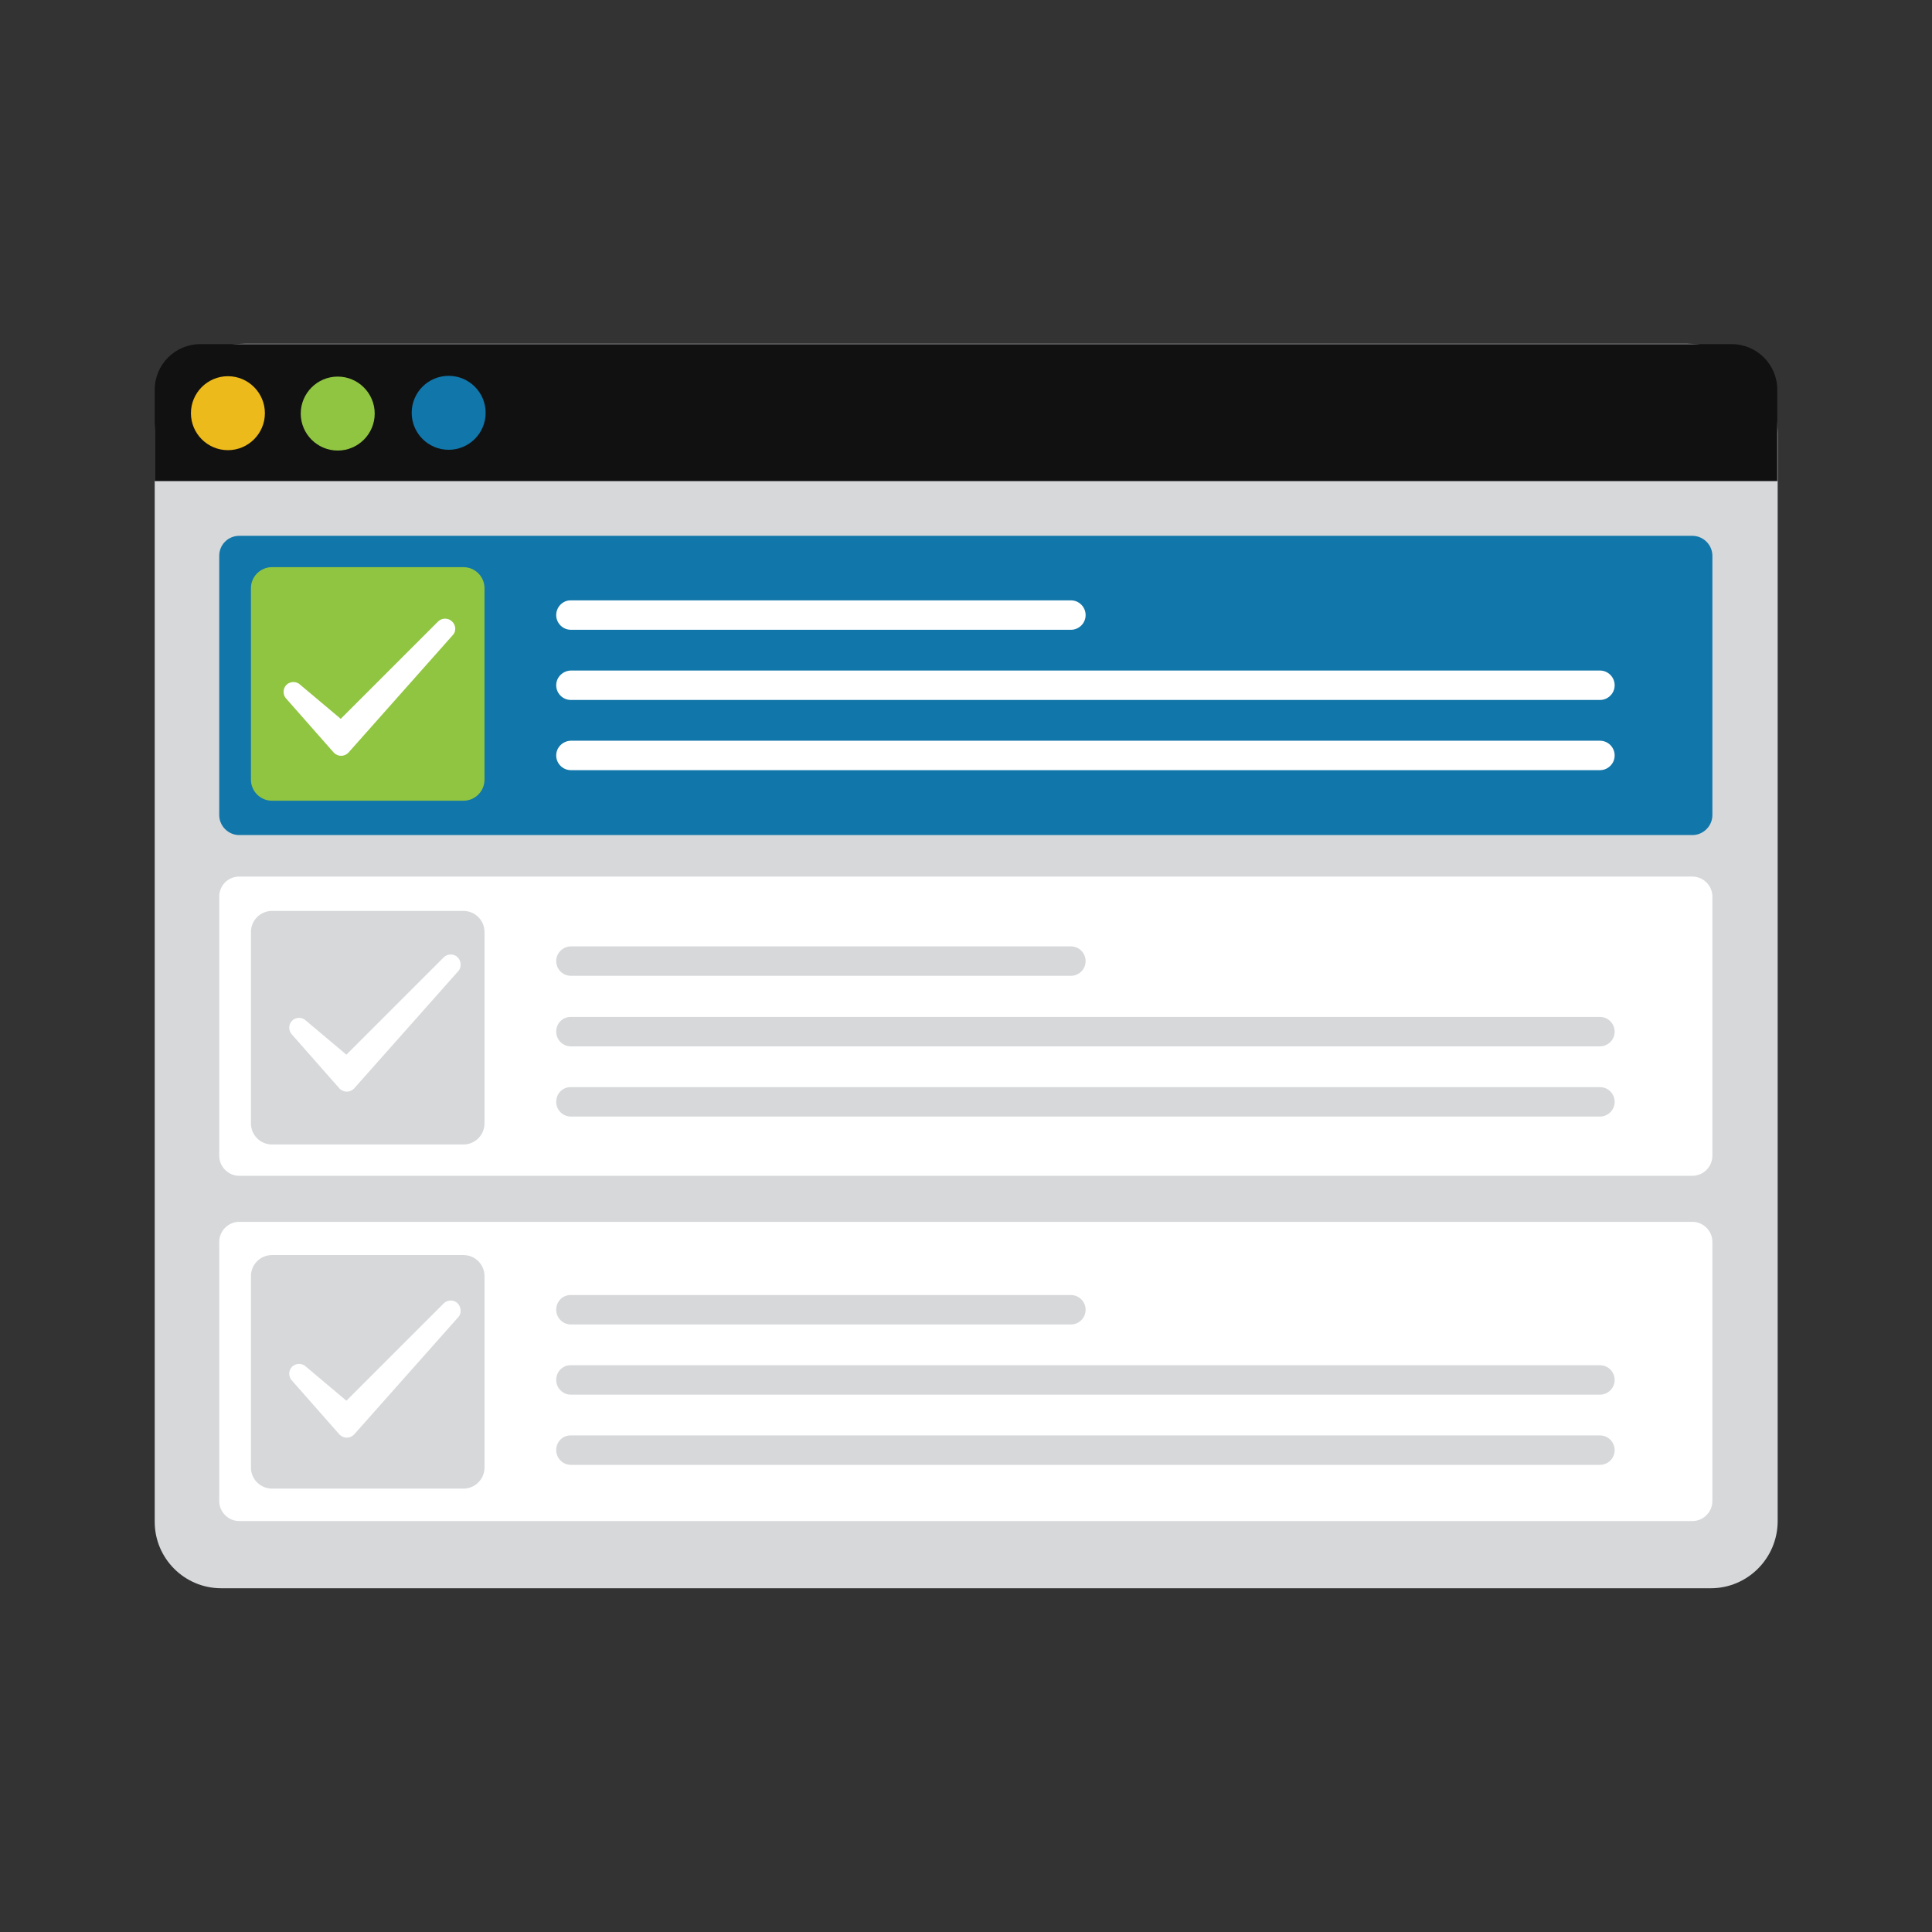 <?xml version="1.0" encoding="utf-8"?>
<!-- Generator: Adobe Illustrator 23.0.3, SVG Export Plug-In . SVG Version: 6.00 Build 0)  -->
<svg version="1.1" id="Isolation_Mode" xmlns="http://www.w3.org/2000/svg" xmlns:xlink="http://www.w3.org/1999/xlink" x="0px"
	 y="0px" viewBox="0 0 512 512" style="enable-background:new 0 0 512 512;" xml:space="preserve">
<rect x="0" y="0" width="512" height="512" fill="#333333" stroke="none"/>
<style type="text/css">
	.st0{fill:#D6D8DA;}
	.st1{fill:#1176A9;}
	.st2{fill:#FFFFFF;}
	.st3{fill:#111112;}
	.st4{fill:#EDBA1B;}
	.st5{fill:#90C541;}
</style>
<g id="icon2">
	<g>
		<path class="st0" d="M453.4,420.9H58.6c-9.7,0-17.6-7.9-17.6-17.6V115c0-13.2,10.7-23.9,23.9-23.9h382.3
			c13.2,0,23.9,10.7,23.9,23.9v288.3C471,413,463.1,420.9,453.4,420.9z"/>
	</g>
	<g>
		<path class="st1" d="M58.1,147.3V216c0,2.9,2.4,5.3,5.3,5.3h385.1c2.9,0,5.3-2.4,5.3-5.3v-68.7c0-2.9-2.4-5.3-5.3-5.3H63.4
			C60.5,142,58.1,144.3,58.1,147.3z"/>
	</g>
	<g>
		<g>
			<path class="st2" d="M147.4,163L147.4,163c0,2.1,1.7,3.9,3.9,3.9h132.5c2.1,0,3.9-1.7,3.9-3.9l0,0c0-2.1-1.7-3.9-3.9-3.9H151.2
				C149.1,159.1,147.4,160.9,147.4,163z"/>
		</g>
		<g>
			<path class="st2" d="M147.4,181.6L147.4,181.6c0,2.1,1.7,3.9,3.9,3.9h272.7c2.1,0,3.9-1.7,3.9-3.9l0,0c0-2.1-1.7-3.9-3.9-3.9
				H151.2C149.1,177.8,147.4,179.5,147.4,181.6z"/>
		</g>
		<g>
			<path class="st2" d="M147.4,200.2L147.4,200.2c0,2.1,1.7,3.9,3.9,3.9h272.7c2.1,0,3.9-1.7,3.9-3.9l0,0c0-2.1-1.7-3.9-3.9-3.9
				H151.2C149.1,196.4,147.4,198.1,147.4,200.2z"/>
		</g>
	</g>
	<g>
		<path class="st2" d="M58.1,237.6v68.7c0,2.9,2.4,5.3,5.3,5.3h385.1c2.9,0,5.3-2.4,5.3-5.3v-68.7c0-2.9-2.4-5.3-5.3-5.3H63.4
			C60.5,232.3,58.1,234.6,58.1,237.6z"/>
	</g>
	<g>
		<path class="st2" d="M58.1,329.1v68.7c0,2.9,2.4,5.3,5.3,5.3h385.1c2.9,0,5.3-2.4,5.3-5.3v-68.7c0-2.9-2.4-5.3-5.3-5.3H63.4
			C60.5,323.8,58.1,326.2,58.1,329.1z"/>
	</g>
	<g>
		<path class="st3" d="M471,127.5v-24.2c0-6.7-5.4-12.1-12.1-12.1H53.1c-6.7,0-12.1,5.4-12.1,12.1v24.2H471z"/>
	</g>
	<g>
		<g>
			<path class="st4" d="M70.2,109.5c0,5.4-4.4,9.8-9.8,9.8c-5.4,0-9.8-4.4-9.8-9.8c0-5.4,4.4-9.8,9.8-9.8
				C65.8,99.7,70.2,104.1,70.2,109.5z"/>
		</g>
		<g>
			<path class="st5" d="M99.3,109.6c0,5.4-4.4,9.8-9.8,9.8c-5.4,0-9.8-4.4-9.8-9.8c0-5.4,4.4-9.8,9.8-9.8
				C94.9,99.8,99.3,104.2,99.3,109.6z"/>
		</g>
		<g>
			<circle class="st1" cx="118.9" cy="109.4" r="9.8"/>
		</g>
	</g>
	<g>
		<g>
			<path class="st0" d="M147.4,254.7L147.4,254.7c0,2.1,1.7,3.9,3.9,3.9h132.5c2.1,0,3.9-1.7,3.9-3.9l0,0c0-2.1-1.7-3.9-3.9-3.9
				H151.2C149.1,250.9,147.4,252.6,147.4,254.7z"/>
		</g>
		<g>
			<path class="st0" d="M147.4,273.4L147.4,273.4c0,2.1,1.7,3.9,3.9,3.9h272.7c2.1,0,3.9-1.7,3.9-3.9l0,0c0-2.1-1.7-3.9-3.9-3.9
				H151.2C149.1,269.5,147.4,271.2,147.4,273.4z"/>
		</g>
		<g>
			<path class="st0" d="M147.4,292L147.4,292c0,2.1,1.7,3.9,3.9,3.9h272.7c2.1,0,3.9-1.7,3.9-3.9l0,0c0-2.1-1.7-3.9-3.9-3.9H151.2
				C149.1,288.1,147.4,289.8,147.4,292z"/>
		</g>
	</g>
	<g>
		<g>
			<path class="st0" d="M147.4,347.1L147.4,347.1c0,2.1,1.7,3.9,3.9,3.9h132.5c2.1,0,3.9-1.7,3.9-3.9l0,0c0-2.1-1.7-3.9-3.9-3.9
				H151.2C149.1,343.2,147.4,344.9,147.4,347.1z"/>
		</g>
		<g>
			<path class="st0" d="M147.4,365.7L147.4,365.7c0,2.1,1.7,3.9,3.9,3.9h272.7c2.1,0,3.9-1.7,3.9-3.9l0,0c0-2.1-1.7-3.9-3.9-3.9
				H151.2C149.1,361.8,147.4,363.5,147.4,365.7z"/>
		</g>
		<g>
			<path class="st0" d="M147.4,384.3L147.4,384.3c0,2.1,1.7,3.9,3.9,3.9h272.7c2.1,0,3.9-1.7,3.9-3.9l0,0c0-2.1-1.7-3.9-3.9-3.9
				H151.2C149.1,380.4,147.4,382.1,147.4,384.3z"/>
		</g>
	</g>
	<path class="st5" d="M122.8,212.2H72.1c-3.1,0-5.6-2.5-5.6-5.6v-50.7c0-3.1,2.5-5.6,5.6-5.6h50.7c3.1,0,5.6,2.5,5.6,5.6v50.7
		C128.4,209.7,125.9,212.2,122.8,212.2z"/>
	<path class="st0" d="M122.8,303.3H72.1c-3.1,0-5.6-2.5-5.6-5.6V247c0-3.1,2.5-5.6,5.6-5.6h50.7c3.1,0,5.6,2.5,5.6,5.6v50.7
		C128.4,300.8,125.9,303.3,122.8,303.3z"/>
	<path class="st0" d="M122.8,394.5H72.1c-3.1,0-5.6-2.5-5.6-5.6v-50.7c0-3.1,2.5-5.6,5.6-5.6h50.7c3.1,0,5.6,2.5,5.6,5.6v50.7
		C128.4,392,125.9,394.5,122.8,394.5z"/>
	<g>
		<g>
			<path class="st2" d="M119.8,164.7c-1-1-2.7-1-3.7,0l-25.8,25.8l-10.7-9c-1-1-2.7-1-3.7,0c-1,1-1,2.7,0,3.7l12.6,14.3c0,0,0,0,0,0
				c0.5,0.5,1.2,0.8,1.9,0.8c0.7,0,1.4-0.3,1.9-0.8c0,0,0,0,0,0l27.7-31.2C120.9,167.4,120.9,165.7,119.8,164.7z"/>
		</g>
	</g>
	<g>
		<path class="st2" d="M121.3,253.7c-1-1-2.7-1-3.7,0l-25.8,25.8l-10.7-9c-1-1-2.7-1-3.7,0c-1,1-1,2.7,0,3.7l12.6,14.3c0,0,0,0,0,0
			c0.5,0.5,1.2,0.8,1.9,0.8c0.7,0,1.4-0.3,1.9-0.8c0,0,0,0,0,0l27.7-31.2C122.3,256.4,122.3,254.7,121.3,253.7z"/>
	</g>
	<g>
		<path class="st2" d="M121.3,345.4c-1-1-2.7-1-3.7,0l-25.8,25.8l-10.7-9c-1-1-2.7-1-3.7,0c-1,1-1,2.7,0,3.7l12.6,14.3c0,0,0,0,0,0
			c0.5,0.5,1.2,0.8,1.9,0.8c0.7,0,1.4-0.3,1.9-0.8c0,0,0,0,0,0l27.7-31.2C122.3,348.1,122.3,346.5,121.3,345.4z"/>
	</g>
</g>
</svg>
